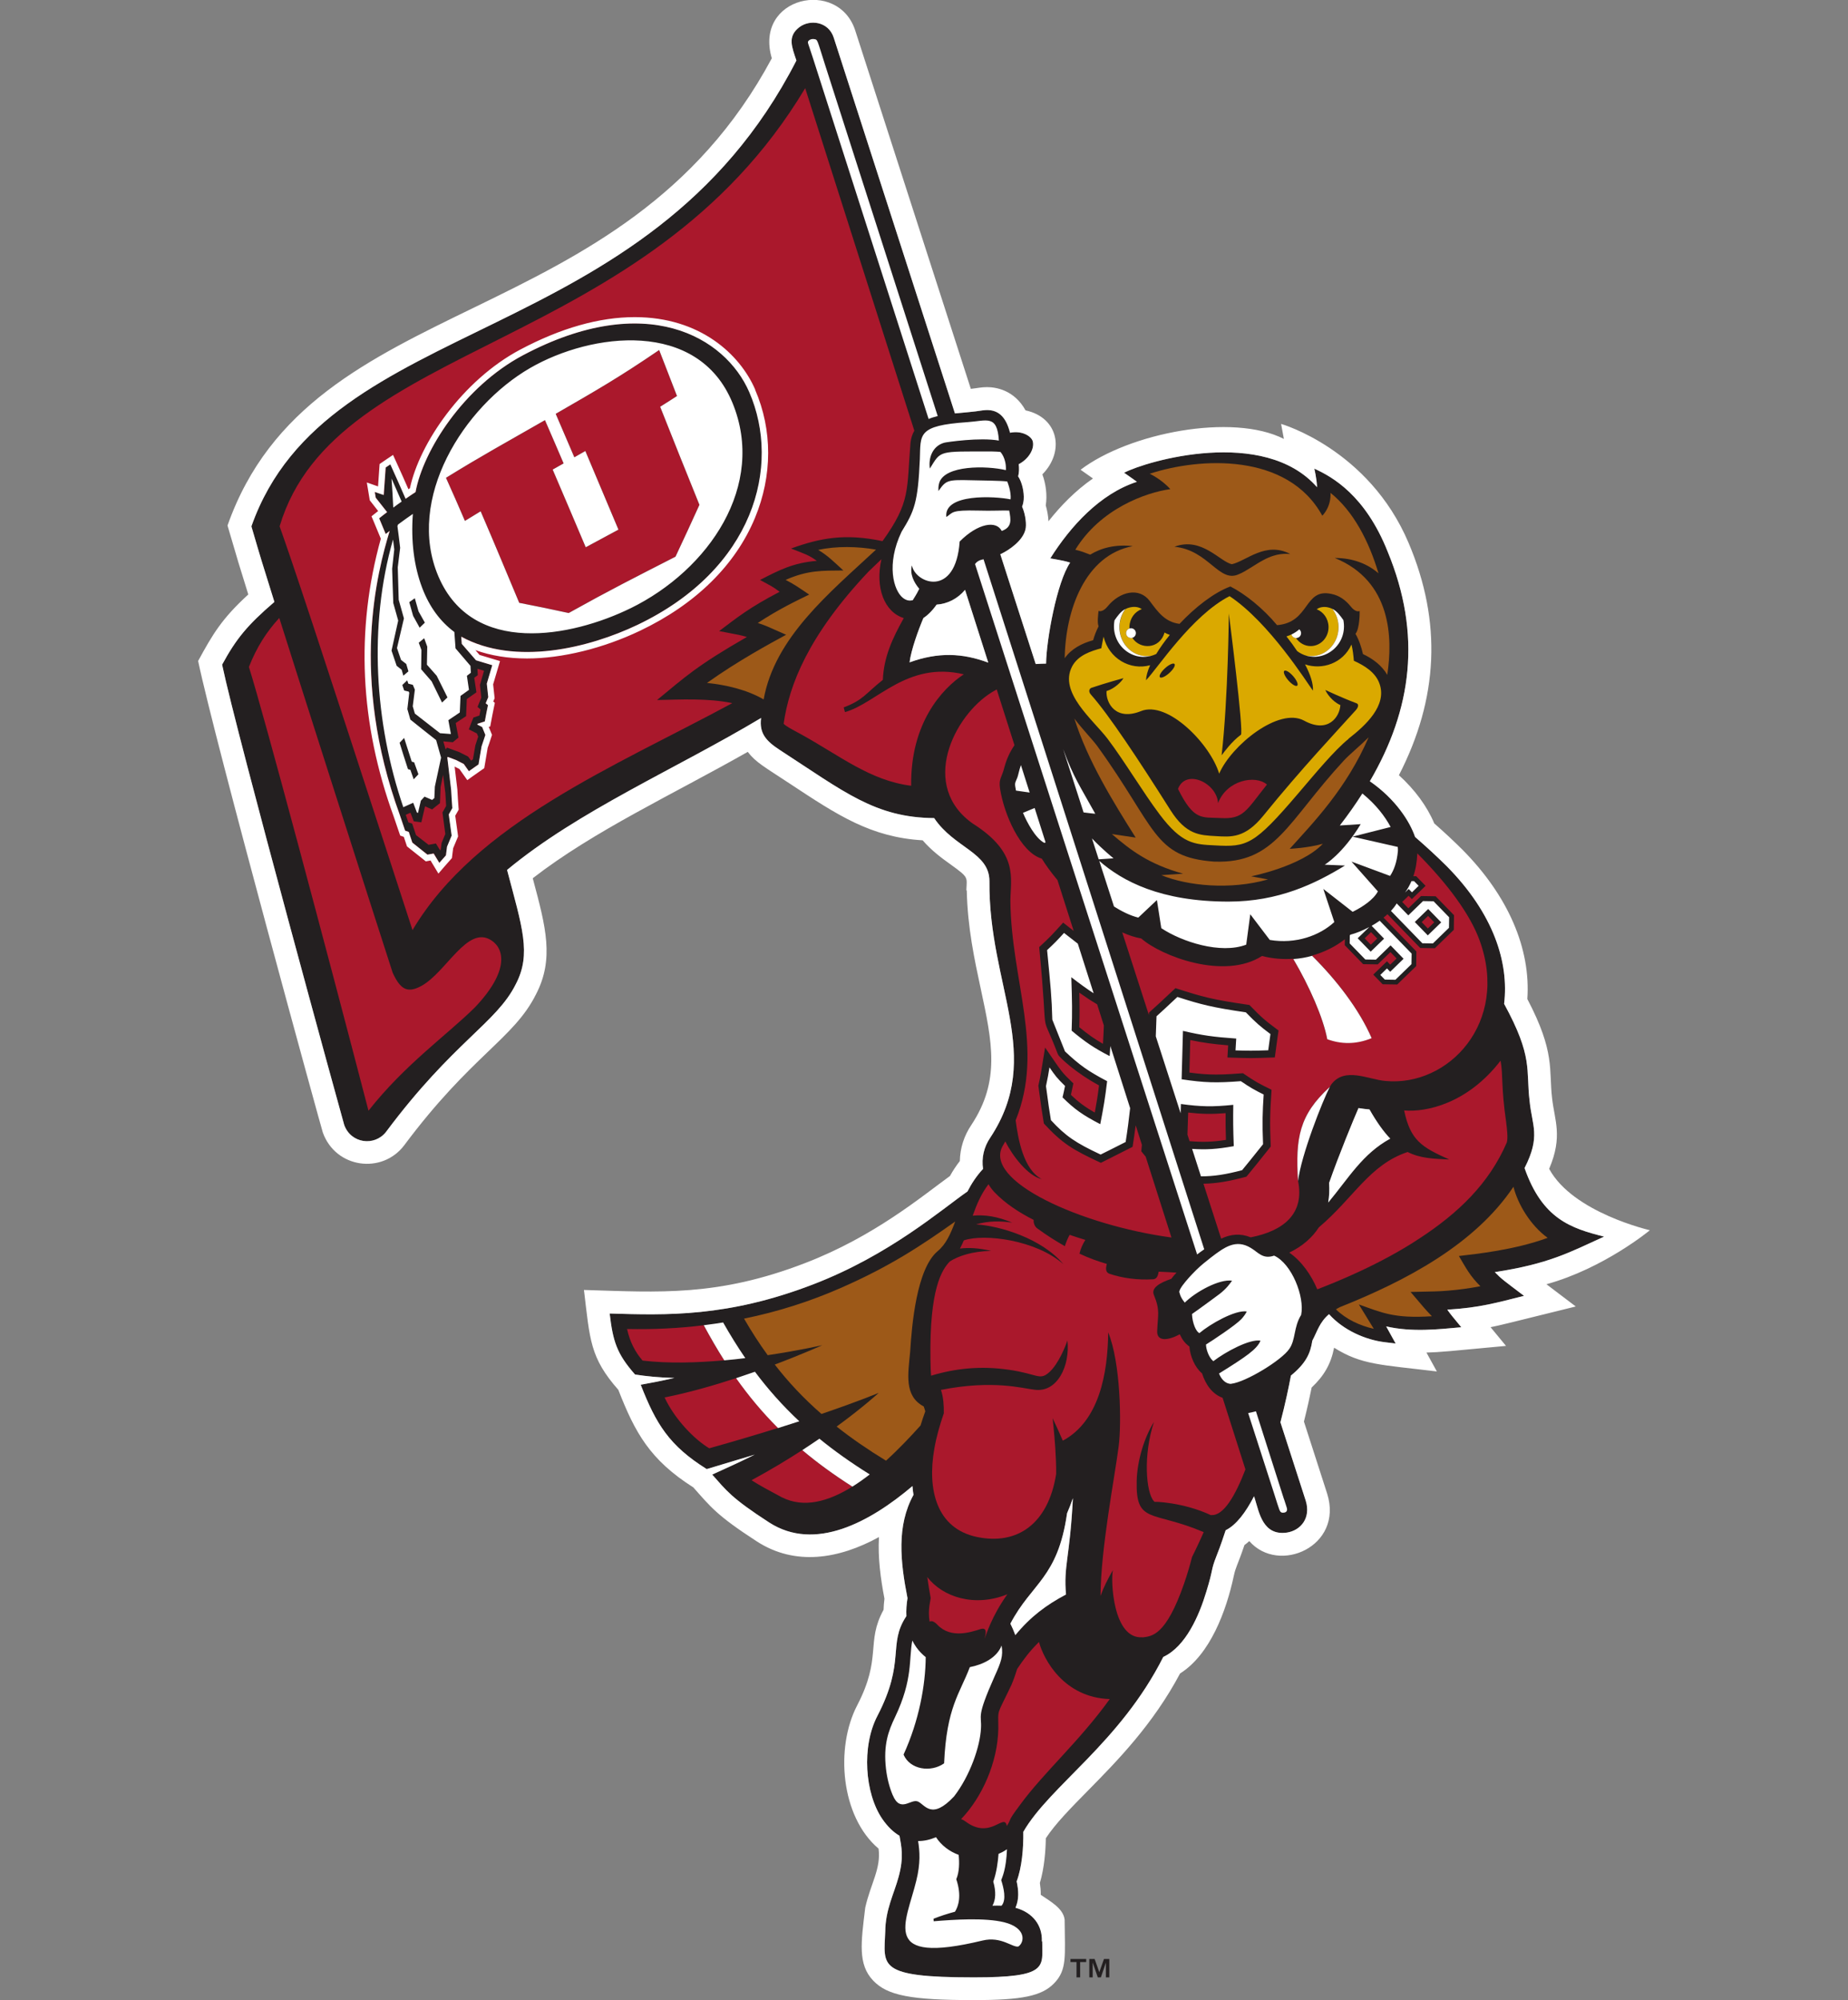 <?xml version="1.0" encoding="UTF-8"?>
<svg id="a" xmlns="http://www.w3.org/2000/svg" viewBox="0 0 332.7 360">
  <rect x="0" y="0" width="332.7" height="360" fill="#808080" stroke="none"/>
  <defs>
    <style>
      .b {
        fill: #231f20;
      }

      .c {
        fill: #fff;
      }

      .d {
        fill: #aa182c;
      }

      .e {
        fill: #daa900;
      }

      .f {
        fill: #9d5918;
      }
    </style>
  </defs>
  <g>
    <g>
      <g>
        <g>
          <path class="b" d="M269.11,228.97c9.77-1.49,13.48-3.57,19.68-6.39-5.97-1.5-11.11-3.17-14.32-12.34,2.95-5.77,1.34-7.62.91-12.05-.69-5.71.68-7.87-4.59-17.51.9-7.47-1.92-16.26-10.33-24.77-1.79-1.78-3.71-3.54-5.7-5.27-.94-2.78-3.52-6.82-8.14-10.02,7.56-12.94,9.39-26.36,3.2-41.34-4.02-10.1-9.9-13.43-13.2-14.93,0,0,.44,1.82.49,3.34-9.58-10.92-30.75-4.7-34.73-2.6,1.78,1.25,1.72,1.2,2.3,1.63-6.67,2.16-12,8.07-15.59,13.78,2.35.41,2.9.55,3.57.77-2.38,3.49-4.28,13.89-4.33,18.17-.62.01-1.24.04-1.87.08-1.96-6.07-3.68-11.42-5.1-15.81-.3-.92-.73-2.26-1.27-3.95l.07-.03h0c1.57-.74,3.98-2.42,4.45-4.41.22-.78.06-2.64-.6-4.14.17-.4.25-.81.29-1.25.1-1.36-.29-3.13-1-4.19.19-.71.19-1.44.11-2.19,1.81-.95,2.87-2.78,2.52-4.12-.23-.87-1.86-1.99-4.09-1.54-.7-2.78-2.11-4.45-4.98-4.02-1.57.26-3.28.37-4.94.54-8.4-26.04-19.46-60.3-21.82-67.63-.95-2.94-4.31-3.35-6.23-1.86-2.11,1.67-1.33,3.47-.49,5.97-26.96,52.61-84.46,45.09-98.12,83.85,1.97,6.72,1.55,5.29,4.14,13.6-4.88,4.19-6.88,6.64-9.41,11.29,2.64,12.66,21.7,81.95,21.98,82.85,1.22,3.37,5.47,3.88,7.52,1.26,12.12-16.24,19.89-19.61,23.36-26.58,2.88-5.49,1.14-10.31-1.56-20.58,12.84-10.66,30.33-18.14,45.73-27.35-.37,2.8.96,4.18,3.37,5.76,11.63,7.54,17.15,12.17,27.79,12.26,3.62,5.41,9.96,6.15,9.95,11.36,0-.02,0,.13,0-.02-.18,18.95,9.91,31.39.16,46.16-1.18,1.72-1.6,3.71-1.31,5.64-1.2,1.29-2.09,2.67-2.8,4.06-4.72,3.28-14.02,11.42-27.72,16.7-15.47,5.97-26.53,5.57-36.7,5.27.59,4.95,1.23,7.19,4.57,10.98,2.09.32,4.2.54,7.08.62-2.72.61-3.98.84-6.06,1.22,2.76,7.07,5.13,10.96,11.88,15.18,1.65-.5,6.98-2.1,8.65-2.6-2.97,1.47-4.48,2.14-7.66,3.59,2.54,2.85,3.39,4.18,10.27,8.63,8.24,5.31,18.14-.08,25.78-6.56.04.55.1,1.07.19,1.58-3.06,5.55-2.38,12-1.08,18.6-.17,1.08-.26,2.14-.2,3.22-3.43,5.16-.07,8.05-5.22,17.97-2.87,5.5-2.27,13.93.88,18.54.96,1.39,2,2.39,3.1,3.03.35,1.96.8,3.87-.15,7.36-.84,3.13-2.38,5.88-2.42,9.92h0c-.23,6.13-1.57,8.21,15.95,8.21,13.47,0,12.34-1.85,12.31-6.49h-.06c.11-2.79-1.55-5.17-4.75-6.04.67-1.53.57-3.11.21-4.75.95-2.51,1.24-5.96,1.2-8.92,4.78-8.29,17.41-16.03,25.2-31.48,4.05-1.87,6.46-7.46,7.75-11.75,1.34-4.34.73-3.62,1.83-6.42.24-.61.67-1.65,1.65-4.63,1.92-.95,3.62-3.23,5.11-6.12.08.25.13.42.16.51.75,2.36,1.41,6.66,5.77,6.03,2.51-.4,4.33-2.66,3.38-5.72-.14-.44-.29-.9-.45-1.4-1.14-3.54-2.53-7.84-4.11-12.73.87-3.31,1.5-6.34,1.89-8.41,2.73-2.24,3.51-4.01,3.85-6.28.9-1.67,1.27-3.29,3.01-4.77,2.56,2.86,6.51,4.61,10.01,5.04l1.98.24c-1.08-1.96-.77-1.39-1.7-3.08,4.64,1.07,9.39.53,13.52.15-1.72-2.09-1.84-2.21-2.52-3.16,5.96-.36,8.98-1.29,13.83-2.49-3.65-2.77-4.02-2.99-5.27-4.28ZM163.75,119.21c.28-2.25,1.59-5.85,2.49-7.97.68-.44,1.57-1.25,2.38-2.42,1.95-.14,3.77-1.05,5.12-2.66,1.38,4.32,2.77,8.69,4.18,13.1-4.64-1.73-8.99-1.92-14.17-.05ZM191.92,287c-3.56,1.88-6.39,3.99-9.12,7.31-.26-.71-.57-1.41-.89-2.06,3.85-7.36,8.52-8.17,10.2-19.83.39-.88.74-1.81,1.06-2.74-.55,10.78-1.71,12.19-1.24,17.33ZM239.13,216.44c.18-1.1.24-2.27.16-3.52,1.72-4.95,4.47-11.6,5.29-13.47.66.11,1.32.19,1.98.25,1.31,2.3,2.54,4,3.73,5.25-4.99,2.73-7.46,7.05-11.16,11.5Z"/>
          <path class="b" d="M181.29,86.96h0s0,0,0,0Z"/>
          <g>
            <path class="b" d="M159.51,262.91c-3.25-1.98-6.21-4.02-8.89-6.14-.95.69-1.99,1.43-3.1,2.19,2.68,2.19,5.67,4.32,9.06,6.43,1-.78,1.98-1.61,2.93-2.48Z"/>
            <path class="b" d="M143.91,255.81c1.44-.47,2.76-.91,3.98-1.32-3.29-2.88-5.97-5.74-8.41-8.89-1.11.42-2.3.85-3.54,1.29,2.32,3.11,4.93,6.06,7.98,8.91Z"/>
            <path class="b" d="M138.2,243.92c-1.53-2.1-2.93-4.29-4.26-6.58-1.24.25-2.5.48-3.76.69,1.26,2.22,2.58,4.36,4,6.43,1.4-.17,2.75-.35,4.02-.54Z"/>
          </g>
        </g>
        <path class="f" d="M151.59,231.72c8.62-3.79,14.24-7.5,20.38-11.86-.82,2.19-1.66,4.12-3.2,5.37-3.75,3.2-4.61,13.2-4.91,18.05-.37,4.03-1.14,7.97,2.44,9.87.1.28.2.57.28.88-.32.87-.6,1.72-.85,2.54-1.85,2.06-3.96,4.29-6.22,6.34-3.25-1.98-6.21-4.02-8.89-6.14,4.88-3.56,7.58-6.07,7.58-6.07,0,0-3.38,1.44-10.31,3.8-3.3-2.88-5.97-5.75-8.41-8.89,5.1-1.92,8.56-3.49,8.56-3.49,0,0-4.09.95-9.83,1.8-1.53-2.1-2.93-4.29-4.26-6.58,6.05-1.23,11.86-3.07,17.65-5.62ZM137.48,125.9c2-11.18,11.88-19.21,20.23-26.97-3.3-.59-7.14-.67-10.4.05,1.74,1.05,2.67,2,4.52,3.7-3.78.04-6.36-.08-10.39,1.69,1.59.82,2.52,1.49,4.24,2.65-2.17,1.06-5.46,2.6-9.25,5.11,1.46.48,1.46.51,5.1,2.12-2.87,1.57-8.63,4.66-14.25,8.67,3.41.35,7.17,1.21,10.2,2.97ZM196.77,115.24c-2.02.56-3.91,1.55-5.09,3.23.13-8.57,3.63-18.55,12.26-20.17-3.14-.36-5.7.33-7.67,1.53-1-.39-1.65-.64-2.68-.88,4.52-7.41,12.75-10.31,17.1-10.91-1.56-1.76-3.7-2.77-3.7-2.77,8.98-2.95,24.83-3.84,31.07,7.56,1.73-1.87,1.47-4.12,1.47-4.12,4.11,3.28,6.93,8.7,8.64,14.48-1.85-1.61-4.45-2.76-7.87-2.76,10.23,4.15,10.46,14.44,9.45,21.04-.95-1.67-2.58-2.9-4.37-3.74-.28-1.22-.71-2.56-1.35-3.65.79-.95.76-3.97.75-4.1-.42.15-.99-.04-1.61-.83-.94-1.15-2.02-1.95-3.47-2.25-5-1.09-3.81,5.14-9.79,5.62-2.54-3.05-5.72-5.59-8.4-6.96-2.99,1.11-6.36,3.75-9.16,6.73-2.62-.34-3.88-2.13-5.34-4.09-1.91-2.58-5.42-1.74-7.61.95-.61.75-1.21.97-1.63.81-.07.78-.26,2.09.01,2.77-.4.79-.74,1.63-.98,2.51ZM211.46,98.41c6.17.62,8.01,6.63,11.59,4.93,1.19-.45,3.09-1.86,4.4-2.53,2.49-1.35,4.08-1.12,4.83-1.1-4.41-2.31-7.89,1.25-10.49,1.84-2.12-.39-5.43-4.99-10.33-3.15ZM232.19,152.78c4.32-4.79,10.22-10.85,14.21-20.07-1.64,1.62-3.38,3.02-4.47,4.19-10.19,11.02-12.27,18.56-23.27,18.18h0c-.06,0-.06,0-.09,0h0c-10.94-.79-10.37-6.06-21-20.76-.88-1.21-2.61-2.95-4.15-4.98,2.4,7.56,6.9,14.86,11.04,21.42l-4.29-.64c3.4,2.92,6.58,5.39,12.83,7.14l-3.92.26c4.67,1.92,12.36,2.71,19.2.77l-3.03-.56s9.04-1.78,12.91-5.86c-2.71.77-5.97.91-5.97.91ZM278.61,222.79c-3.11-2.27-5.34-6.04-6.14-9.18-6.98,10.4-19.37,16.93-31.24,21.66-.26.13-.5.26-.72.4,1.85,1.81,4.3,2.93,6.82,3.51-1.03-1.67-1.67-2.73-2.69-4.39,4.12,1.46,6.34,2.57,13.15,2.12-1.15-1.17-1.4-1.51-3.84-4.37,4.38-.1,4.84-.08,6.7-.23,1.88-.15,3.91-.42,5.87-.8-1.88-1.86-2.57-3.24-3.87-5.44,3.25-.39,9.94-1.07,15.96-3.26Z"/>
      </g>
      <path class="e" d="M242.8,132.98c-2.61,2.11-5.99,6.22-9.13,9.89-7.9,9.25-9.15,9.62-14.95,9.29h0c-3.71-.18-5.93-.25-9.93-5.55-3.03-4.02-6.39-9.68-9.4-13.65-2.62-3.43-8.8-8.3-6.39-12.98,1.09-2.11,3.56-2.83,5.27-3.3.14-.68.24-1.36.41-2.09.94,3.94,4.8,6.14,8.38,5.14-.45,1.01-.71,1.94-.74,2.71,2.08-2.15,8.24-11.65,15.04-15.14,7.15,4.74,13.9,15.51,15.01,17.01.09-1.24-.46-2.9-1.42-4.73,3.08,1.05,6.82-.17,8.36-3.57.25.99.35,2.02.43,2.92,1.91.87,3.92,2.08,4.63,4.17,1.35,3.88-2.45,7.42-5.59,9.86ZM244.16,126.56c-2.61-.98-5.55-2.37-5.55-2.37.22.59,1.23,2.07,2.7,2.72-.12,2.13-2.22,5.16-6.53,2.8-4.54-2.48-13.1,4.46-15.29,9.54-1.58-5.3-9.27-13.2-14.07-11.26-4.55,1.84-6.34-1.47-6.21-3.6,1.53-.47,2.76-1.78,3.05-2.33,0,0-3.13.85-5.77,1.74-.28.09-.66.58-.09,1.22,3.17,3.55,8.51,11.61,14.32,20.8,2.83,4.47,5.32,4.51,8.12,4.67,2.8.17,5.28.42,8.61-3.69,6.85-8.46,13.47-15.45,16.65-18.99.2-.22.76-.99.07-1.25ZM210.52,121.13c.73-.66,1.14-1.38.93-1.62-.21-.24-.98.1-1.7.76-.73.66-1.14,1.38-.93,1.62.21.24.98-.1,1.7-.76ZM233.54,123.41c.24-.21-.09-.98-.73-1.71-.65-.74-1.36-1.16-1.6-.95s.09.98.73,1.71c.65.74,1.36,1.16,1.6.95ZM223.4,132.26c.57-.42-2.17-21.83-2.17-21.83,0,0-.12,15.16-1.3,25.52.44-.59,1.83-2.5,3.47-3.7ZM203.85,114.8s0,0,0,0c-.1.03-.22.04-.33.03-.49-.05-.84-.49-.78-.97.04-.36.29-.64.61-.74,0,0,0,0-.01,0,0-.1,0-.21,0-.32.04-1.48.96-2.72,2.22-3.16-.63-.45-1.42-.48-2.18-.3-.28.06-.52.16-.75.28-.65.86-1.05,1.95-1.08,3.14-.07,2.89,2.08,5.29,4.81,5.35.32,0,.63-.02.93-.07.3-.09.59-.19.87-.33.67-1.11,1.5-2.28,2.44-3.43-.36-.12-.66-.27-.95-.43-.85,3.05-4.44,3.09-5.79.96ZM239.86,109.59c-.31-.15-.65-.26-1.06-.32-.75-.08-1.3.08-1.76.39,1.22.47,2.1,1.68,2.14,3.13.05,1.89-1.36,3.45-3.14,3.5-1.12.03-2.12-.56-2.73-1.46.05,0,.09,0,.14,0-.43.05-.83-.23-.94-.64.04-.02.06-.04.1-.05-.3.15-.62.29-.99.4,0,.02.02.05.03.07.68.86,1.32,1.73,1.88,2.58.5.38,1.06.66,1.67.84.31.06.64.09.97.08,2.73-.07,4.88-2.46,4.81-5.35-.03-1.2-.44-2.3-1.11-3.16Z"/>
    </g>
    <path class="d" d="M115.68,244.89c-1.36-1.58-2.28-3.38-2.79-5.68,4.73.09,9.22-.11,13.8-.68,1.18,2.18,2.39,4.29,3.69,6.32-4.89.43-10.11.59-14.71.04ZM173.52,121.37c-10.25-2.43-15.71,5.23-21.4,6.8l-.23-.84c3.6-1.38,3.83-2.41,7.05-4.96.17-4.12,1.73-7.48,3.77-11.12-3.49-1.08-5.2-5.48-4.02-10.6-.75.72-1.53,1.46-2.33,2.23-10.85,11.5-14.3,20.44-15.28,27.39.44.47,1.48,1,3.07,1.86,7.1,3.91,12.49,8.37,19.89,9.3-.15-11.24,5.53-17.47,9.49-20.07ZM135.3,266.43c1.61,1.02,2.92,1.71,5.51,3.1-.02,0,.06.03-.03-.02,3.96,1.99,8.39.74,12.67-1.93-3.38-2.15-6.36-4.34-9.02-6.57-2.7,1.75-5.76,3.59-9.13,5.42ZM132.53,248.05c-4.06,1.33-8.52,2.61-12.88,3.48,1.81,3.91,5.36,7.55,8.04,9.15,4.68-1.31,8.8-2.54,12.39-3.66-2.88-2.87-5.34-5.84-7.55-8.98ZM175.33,148.36c8.04,5.19,6.62,9.65,6.57,13.76.14,14.44,6.19,26.61.95,39.53.44,3.4,1.42,8.89,4.71,10.58-2.54-.56-5.31-4.26-6.57-6.78-.13.22-.25.45-.39.67-3.93,6.39,14.15,14.44,30.3,16.62-1.47-4.63-3.03-9.49-4.64-14.55-.24-.29-.49-.61-.79-.97.04-.39.07-.78.11-1.16-.37-1.16-.74-2.34-1.12-3.52-.17,1.28-.35,2.56-.56,3.88-3.37,1.72-3.07,1.54-5.71,2.88-5.11-2.38-6.94-3.48-10.26-7.08-.44-2.76-.45-2.72-.99-6.8.44-2.01.41-1.92,1.21-6.87,3.27,4.74,2.82,4.24,5.09,6.45-.24,1.17-.31,1.5-.44,2.07,1.4,1.33,2.53,2.18,4.3,3.18.32-1.73.53-3.02.76-4.89-4.32-2.33-6.99-4.97-7.3-5.42-.13-.19-.29-.66-.38-.89-3.11-7.96-1.34-.41-3.09-18.58,2.04-1.89,2.18-2.06,4.31-4.41.7.55,1.32,1.05,1.9,1.5-.97-3.03-1.94-6.09-2.92-9.15-1.15-1.38-2.12-2.71-2.82-3.86-3.88-1.15-6.84-8.11-7.52-12.62-.27-1.84.31-1.86.82-3.96.4-1.45,1.01-2.72,1.78-3.84-1.07-3.36-2.14-6.71-3.2-10.04-.29.16-.58.33-.86.5-6.82,4.18-13.24,16.94-3.26,23.78ZM247.94,168.93l-1.11-1.15-1.15,1.11,1.11,1.15,1.15-1.11ZM219.71,147.24c4.15.24,4.58-1.24,8.38-6.03-2.08-1.8-7.23-.8-8.8,3.34-.22-3.66-5.82-6.25-7.21-2.55,2.89,5.83,4.33,5.05,7.63,5.24ZM198.57,187.89c.07-1.11.12-2.14.16-3.32-.4-1.26-.8-2.53-1.21-3.8-1.13-.67-2.1-1.31-3.21-2.1.06,2.33.07,3.99,0,6.22,1.58,1.3,2.74,2.12,4.26,2.99ZM257.1,164.86l-1.15,1.11,1.11,1.15,1.15-1.11-1.11-1.15ZM233.69,212.58c-.48-7.74.19-11.89,5.72-16.94h0c.12-.22.21-.38.28-.47,2.4-3.21,6.72-.85,9.72-.61,11.38,1.1,22.33-10.52,16.98-25.26-1.68-4.67-5.71-10.15-11.23-15.7-.06,1.45-.27,2.83-.71,4.11.17,0,.35,0,.51,0,.39.41.29.3,1.69,1.73-1.49,1.45-1.2,1.16-2.47,2.39l-.59-.6-1.15,1.11,1.11,1.15c2.02-1.96,1.92-1.87,2.28-2.21.54,0,2.1.03,2.63.04,1.22,1.26,2.1,2.16,3.31,3.41,0,.53-.03,2.1-.04,2.63-.37.35-3.05,2.96-3.41,3.31-1.02-.01-1.7-.02-2.63-.04-.47-.49-4.01-4.13-5.9-6.08-.23.21-.46.42-.71.61,2.31,2.38,4.98,5.13,5.92,6.1,0,.52-.03,2.09-.04,2.63-.67.65-2.68,2.6-3.41,3.31-1.04-.02-1.72-.03-2.63-.04-.74-.76-.94-.97-1.69-1.74.78-.76.26-.25,2.47-2.39l.58.6,1.15-1.11-1.11-1.15c-2.02,1.96-1.92,1.87-2.28,2.21-.53,0-2.1-.03-2.63-.04-.38-.39-2.93-3.02-3.31-3.41,0-.37.01-.72.02-1.07-1.68,1.31-3.71,2.33-5.92,2.94h0c4.39,4.36,8.47,9.64,10.72,14.82-2.85,1.17-5.51,1.1-7.99.19-.73-3.88-3.26-9.57-6.12-14.44-1.82.13-3.72-.01-5.61-.5-6.82,4.38-18.16,0-21.73-3.15-1.13-.2-2.28-.58-3.43-1.1,1.59,4.91,3.19,9.89,4.8,14.88,0-.15.01-.29.02-.44,1.99-1.8,1.63-1.46,4.76-4.4,4.97,1.6,6.56,2.05,13.32,3.03,2.29,2.36,2.75,2.73,5.24,4.59-.3,2.07-.25,1.72-.67,4.85-4.26.16-4.45.15-8.53.01.1-1.7.09-1.54.13-2.19-2.73-.22-4.53-.47-6.82-.95-.06,2.3-.1,3.83-.16,5.85,1.91.26,3.3.36,4.83.36,1.71,0,3.47-.14,4.81-.24,2.35,1.6,2.72,1.78,5.15,2.98-.27,4.24-.34,5.62-.15,10.22-3.05,3.83-2.51,3.15-4.37,5.42-3.22.86-5.4,1.23-7.74,1.27,1.08,3.35,2.15,6.66,3.19,9.89,1.74-.83,3.49-.99,5.32-.24,5.98-1.17,9.72-4.28,8.52-10.17ZM271.18,202.13c-.97-6.6-.54-8.57-1.03-11.22-5.96,7.76-13.45,9.31-17.36,8.96,1.13,5.37,3.11,6.59,8.12,8.83-2.87-.13-5.23-.21-7.49-1.35-6.87,2.29-9.66,8.21-15.99,13.57-1.23,1.92-3.04,3.44-5.32,4.54,2.22,1.51,4.02,4.13,5.04,6.61,3.22-1.23,11.38-4.5,18.42-9.17,6.84-4.48,12.48-9.77,15.72-17.3,0,0,0-.01,0-.03.21-.78,0-2.6-.12-3.43ZM213.91,200.25c-.04,1.42-.08,2.57-.13,3.97.13.39.25.79.38,1.18,2.33.19,4.06.16,6.55-.23-.06-1.91-.08-3.2-.06-4.81-2.52.2-4.35.16-6.74-.11ZM177.23,294.97c.4-.81,1.15-3.8,4.12-8.01-5.89,2.38-11.65.5-14.41-3.11.17,1.26.38,2.51.61,3.76,0,.45-.56,2.05-.19,4.27.33-.19.79-.08,1.42.58,2.4,2.53,6.01,1.31,7.72.77,1.16-.37,1.09.61.73,1.74ZM187.05,295.54c-1.7,1.68-2.78,3.14-3.93,4.86-.21.7-.57,1.79-1.04,2.89-2.72,5.75-2.36,4.06-2.35,7.86-.12,6.11-2.94,12.36-6.7,16.27.26.09.53.23.81.44,4.51,3.39,6.96-1.69,7.42.8.98-1.52-.08-.52,2.39-3.81,4.23-5.79,10.72-11.48,16.14-19.03-8.3-.28-11.9-7.17-12.74-10.27ZM216.38,247.17c-1.3-1.09-2.12-3.1-2.25-4.81-.8-.56-1.33-1.31-1.73-2.2-2.06,1.12-4.13,1.37-4.07-.55.1-2.91.58-3.7-.6-6.55-.51-1.24,1.04-2.17,3.14-2.88.41-.56.61-.76.95-1.12-1.04-.07-2.11-.12-3.22-.17-.11.45-.17,1.32-1.03,1.37-2.75.17-5.5-.21-7.77-.97-.96-.32-.64-1.3-.54-1.8-1.55-.44-3.19-1.04-4.92-1.84.18-.84.61-1.78,1.06-2.48-.93-.28-1.88-.58-2.83-.91-.36.66-.65,1.36-.86,2.04-1.57-.88-3.23-1.93-4.97-3.2-.45-.32-.7-.96-.65-1.53-2.69-1.36-5.16-3-7.04-4.97-.43-.45-.79-.94-1.09-1.45-1.33,1.76-2.11,3.6-2.84,5.66,2.21-.2,4.39.13,7.11,1.25-2.18-.31-4.24-.33-6.51.32,4.32.26,11.85,2.54,15.72,7.16-4.89-4.35-14.24-5.55-17.92-4.28-.21.51-.45,1-.7,1.47,1.6-.2,3.39-.1,5.61.42-3.39.06-5.9.92-7.43,1.9-1.44,1.49-3.68,4.93-3.49,17.62.02,1.32.05,2.26.12,2.94,4.4-1.32,8.93-1.8,13.96-1.07,5.29.75,5.55,2.02,7.32.44,1.64-1.47,2.91-4.64,3.26-5.71.51,4.56-1.84,9.52-6.02,8.85-2.04-.21-7.33-1.81-16.75.05.45,1.32.54,2.85.52,4.21-.7,2.04-1.33,4.16-1.71,6.38-1.3,7.37.38,14.37,7.71,15.89,7.17,1.48,12.78-2.29,14.22-11.33.03-1.5-.07-3.4-.16-4.81-.18-2.62-.47-5.24-.47-5.24,0,0,.89,1.86,1.83,4.04,6.57-3.52,8.1-12.16,8.17-19.49,2.23,5.36,2.43,16.39,1.88,20.57-.73,5.63-3.21,18.31-3.26,26.86.54-1.52,1.32-3.06,2.23-4.64-.42,1.86.01,12.46,5.3,12.08v.03c1.72-.22,4.22-.25,7.5-9.64.55-1.59,1.03-3.21,1.45-4.84,0,0,.88-1.72,2.1-4.47-9.27-3.95-12.24-1.38-12.07-9.19.1-3.77,1.38-7.85,3.11-10.64-1.97,6-1.43,12.69-.02,14.25.09.1.19.16.19.15-.45-.1,5.03-.01,10.12,2.39l.02-.04c2.23.21,4.39-3.6,6.16-8.21-.99-3.12-2.39-7.49-4.11-12.89-1.8-.65-3.03-2.29-3.71-4.42ZM80.17,142.59s.1,1.74.15,2.47c-.19.32-.66,1.18-.66,1.18,0,0,.43,3.28.51,3.87-.18.43-.67,1.62-.67,1.62,0,0-.1.79-.15,1.18-.05.06-.06.07-.12.14-.26-.43-.75-1.23-.75-1.23,0,0-1.11.2-1.32.24-.21-.16-2.05-1.59-2.26-1.75-.11-.33-.69-2.06-.69-2.06,0,0-.5-.17-.69-.23-.08-.22-.29-.83-.47-1.36.34-.15.68-.31.85-.38.17.46.59,1.56.59,1.56.53.07.81.1,1.37.17,0,0,.54-2.39.66-2.88.32.14,1.28.56,1.28.56.55-.46.83-.68,1.41-1.13,0,0,.11-2.75.11-2.9.01-.07.21-1.08.45-2.2.19,1.57.39,3.15.39,3.15ZM85.95,120.37c.44.13.92.28,1.19.36-.21.71-.73,2.54-.73,2.54,0,0,.21,1.99.24,2.31-.12.3-.68,1.66-.68,1.66,0,0,.43.36.55.46-.07.34-.13.67-.21,1.09-.35.12-1.08.36-1.08.36-.34.84-.5,1.27-.82,2.13,0,0,1.22.63,1.45.74.07.17.14.35.23.57-.14.42-.51,1.57-.51,1.57-.02.09-.31,1.75-.44,2.52-.14.09-.18.12-.33.23-.21-.3-.53-.73-.53-.73-.65-.33-.97-.49-1.6-.81-.9-.33-1.34-.5-2.21-.81-.1.13-.15.2-.24.34-.17-.59-.25-.88-.42-1.46.6.05.9.08,1.51.14.08,0,.12.01.2.02.4-.34.61-.51,1.02-.84,0,0-.37-1.92-.5-2.62.55-.37,1.87-1.24,1.87-1.24,0,0,.1-2.44.13-3.07.43-.31,1.73-1.22,1.73-1.22,0,0-.3-1.99-.39-2.61.12-.09.64-.48.64-.48-.03-.47-.04-.71-.07-1.17ZM100.05,74.5c1.39,3.22,2.06,4.77,3.35,7.81.79-.45,1.19-.67,1.98-1.13,2.44,5.78,3.58,8.51,5.96,14.15-2.36,1.27-3.55,1.9-5.89,3.17-2.37-5.57-3.49-8.26-5.95-13.98.78-.44,1.18-.67,1.97-1.11-1.3-3.04-1.96-4.58-3.36-7.79-7.46,4.28-11.19,6.29-17.82,10.38,1.45,3.22,2.12,4.76,3.41,7.76,1.11-.69,1.68-1.04,2.83-1.73,2.91,6.76,4.16,9.84,6.95,16.48.01,0,.02,0,.03,0,3.46.68,5.24,1.04,8.87,1.83,7.54-4.2,11.53-6.2,19.23-10.14,1.73-3.71,2.6-5.55,4.3-9.31,0-.01,0-.02.01-.03-2.86-7.06-4.21-10.45-7.07-17.65,1.22-.76,1.83-1.15,3.03-1.93-1.27-3.25-1.9-4.89-3.21-8.28-7.22,4.92-11.11,7.15-18.6,11.47ZM74.27,167.43c-18.32-56.44-21.35-65.37-23.93-72.7,10.09-33.78,65.9-30.86,94.62-78.86,3.06,9.59,10.48,32.87,19.65,61.65-.35.59-.59,1.3-.69,2.16-.7,8.49.07,10.61-5.04,17.72-6.79-1.43-11.24-.56-16.47,1.33,2.73,1.07,3.18,1.17,4.65,2.22-4.3.35-6.83,1.69-10.23,3.44,1.95,1.06,2.33,1.21,3.53,2.13-5.47,2.84-7.67,4.65-10.89,7.07,3.64.7,3.78.7,5,1.06-8.95,5.12-11.18,7.23-16.18,11.35,4.02-.07,9.11-.38,13.55.56-21.34,11.51-46.11,21.56-57.58,40.86ZM88.44,169.24c-4.32-2.77-8.08,5.77-12.6,8.23-2.55,1.39-3.81.54-5.15-2.4-2.86-8.78-18.4-57.42-20.41-63.84-2.27,2.45-4.06,5.24-5.47,8.82,2.58,8.09,13.83,50.29,21.53,79.87,6.54-8.31,14.13-13.63,19.13-18.57,6.25-6.55,5.35-10.58,2.97-12.11ZM94.18,63.93c-10.68,5.67-17.99,17.16-19.35,24.63-.73.48-1.09.73-1.79,1.21-1.03-2.39-1.58-3.62-2.75-6.2-.34.23-.51.34-.84.57-.14,2-.21,2.99-.35,4.95-.65-.21-.97-.32-1.61-.55.07.41.1.62.17,1.03.83,1.06,1.24,1.58,2.05,2.6-.58.44-.87.66-1.43,1.11.49,1.15.72,1.71,1.18,2.83.28-.22.42-.34.71-.56-2.19,7.26-7.27,26.16,1.82,51.11.37,1.11.56,1.68.96,2.84,0,0,.47.16.66.23.14.41.64,1.92.64,1.92,1.04.83,1.59,1.27,2.72,2.17,0,0,.81-.15,1.12-.2.22.36,1.02,1.68,1.02,1.68.47-.54.7-.81,1.19-1.35,0,0,.17-1.32.2-1.57.1-.24.83-1.99.83-1.99,0,0-.44-3.18-.52-3.81.19-.34.64-1.13.64-1.13-.1-1.33-.14-1.98-.21-3.26,0-.07-.55-4.56-.69-5.84.04-.06.04-.06.08-.12.44.16,1.51.57,1.51.57,0,0,1.12.58,1.37.7.11.16.92,1.3.92,1.3.68-.49,1.03-.74,1.74-1.22,0,0,.54-3.21.54-3.23,0,0,.59-1.77.59-1.77.04-.12.06-.18.1-.31-.24-.57-.35-.86-.58-1.42,0,0-.54-.28-.88-.45.02-.06.03-.07.05-.13.35-.12,1.31-.43,1.31-.43.22-1.19.33-1.77.57-2.93,0,0-.34-.28-.41-.34.17-.41.46-1.1.46-1.1,0,0-.24-2.2-.26-2.43.07-.25.98-3.32.98-3.32-1.19-.36-1.77-.54-2.92-.88-.58-.66-2.42-2.79-2.57-2.96,0-.11-.05-.64-.09-1.29,9.7,5.31,23.01,2.03,31.73-2.13,20.96-10.01,25.94-28.52,20.14-41.9-4.32-9.96-18.63-18.37-40.73-6.64Z"/>
  </g>
  <path class="c" d="M203.52,114.83c.49.05.92-.3.97-.78.05-.49-.3-.92-.78-.97s-.92.3-.97.78c-.05.49.3.92.78.97ZM179.77,333.68c-.1,1.36-.35,3.35-.95,5,.52,1.76.45,3.3-.15,4.33.56-.02,1.11-.02,1.64,0,.93-1.05.37-3.26-.06-4.6.18-.54.89-1.9,1.04-5.56-.73.49-1.06.63-1.52.83ZM207.27,118.03c-.3.05-.62.08-.93.07-2.73-.07-4.88-2.46-4.81-5.35.03-1.19.43-2.28,1.08-3.14-.87.46-1.43,1.28-1.96,2.04-.77,4.18,2.98,7.44,6.62,6.38ZM197.18,146.46c-2.77-5.01-3.88-6.48-5.78-11.63,1.18,3.67,2.41,7.48,3.68,11.4.99.12,1.98.24,2.11.24ZM197.8,154.67l2.67-.18s-1.92-1.53-3.88-3.58c.4,1.24.81,2.5,1.21,3.76ZM182.91,142.3l2.46.35c-.52-1.65-1.05-3.29-1.57-4.94-.35.98-.47,1.78-.64,2.23-.42,1.08-.55.88-.25,2.36ZM241.85,111.61c-.63-.89-1.16-1.61-1.98-2.02.66.87,1.08,1.96,1.11,3.16.07,2.89-2.08,5.29-4.81,5.35-.33,0-.65-.02-.97-.08,3.56,1.04,7.47-2.13,6.65-6.42ZM233.45,114.83c.49-.05.84-.49.78-.97-.03-.24-.14-.44-.32-.58-.4.35-.86.66-1.41.92.12.41.51.68.94.64ZM181.93,89.9c.18-1.43-.6-3.24-.6-3.24-1.15-.15-4.59-.17-6.47-.22-4.3-.11-4.55,0-5.9,1.94-.03-.45-.04-.86.13-1.46.98-3.22,8.52-3.13,12-2.3.11-2.18-.99-3.28-.99-3.28-.32-.03-.82-.07-1.52-.08-9.76,0-9.12-.22-11.18,3.08-.3-2.11.62-4.15,2.66-4.67.38-.09,6.35-.99,9.77-.37-.3-4.75-2.19-3.55-5.64-3.32-9.12.62-8.42,2.21-8.59,6.69-.34,7.82-1.01,9.35-3.29,13.04-2.79,5.84-1.46,10.56.25,11.91.66.51,1.21.54,1.76.42.74-1.16.92-1.55,1.18-2.06-1.01-1.2-1.73-2.7-1.33-4.21.65,3.3,7.88,5.89,8.6-4.3,3.31-3.33,6.62-3.82,7.57-1.9,1.91-.68,1.65-2.04,1.35-3.67-1.01-.06-3.15.08-5.56,0-5-.12-4.51.34-5.76,1.16-.5-4.26,8.72-3.76,11.55-3.18ZM216.8,224.86c-19.51-61.08-39.73-124.2-39.73-124.2-.65.13-1.16.34-1.53.87,10.15,31.64,20.42,63.52,39.98,124.26.41-.31.84-.63,1.28-.93ZM254.2,160.61l1.2-1.17-.82-.84h-.47c-.31.71-.68,1.39-1.15,2.04l.65-.63.59.6ZM200.53,163.15c1.34.84,2.88,1.64,4.4,2.01l3.35-3.16.79,5.06c3.67,2.45,10.68,4.73,15.29,2.97l.73-5.47,3.51,4.62c4.69.79,8.99-.79,11.62-3.22l-1.98-5.96,5.28,4.12c.09-.04.17-.08.26-.13,1.47-.74,3.49-2.05,4.26-3.51,0-.01.01-.02.02-.04l-4.75-5.36,6.95,2.58c.64-.97,1.23-2.37,1.41-4.52.01-.2,0-.43-.03-.7l-8.14-1.85,6.86-1.74c-1.01-1.89-2.65-4.06-5.09-6.03-1.23,1.93-2.58,3.85-4.06,5.76l3.76-.24c-3.26,5.39-6.48,7.3-6.48,7.3l3.65.15c-5.33,3.26-11.92,6.49-20.97,6.49-12.22,0-19.11-3.68-23.27-7.33.87,2.7,1.75,5.44,2.65,8.2ZM228.32,189.05c.06-.45.23-1.73.4-2.93-1.8-1.34-2.65-2.07-4.43-3.91-5.96-.87-8.04-1.39-12.32-2.77-2.4,2.25-2.35,2.2-3.76,3.48-.04,1.2-.09,2.4-.13,3.61,1.49,4.63,2.99,9.26,4.47,13.84.02-.51.03-1.06.05-1.66,3.7.5,5.71.53,9.43.15-.04,2.78-.03,4.25.09,7.44-3.06.55-5.01.66-7.5.49.53,1.66,1.07,3.3,1.59,4.94,2.3,0,4.43-.32,7.41-1.11,1.39-1.7,1.09-1.32,3.77-4.67-.16-3.9-.09-5.79.11-8.95-1.59-.78-2.42-1.25-4.11-2.4-4.44.34-6.55.28-10.66-.34.09-3.18.14-4.9.24-8.71,3.49.81,5.45,1.09,9.59,1.38-.04.63-.1,1.48-.13,2.13,2.19.07,3.25.08,5.89-.02ZM144.44,261.01c2.66,2.24,5.64,4.42,9.02,6.57,1.05-.66,2.1-1.4,3.12-2.2-3.38-2.11-6.38-4.24-9.06-6.43-.97.67-2,1.35-3.08,2.06ZM233.69,212.58c.55-4.67,4.45-14.52,5.72-16.94h0c-5.53,5.05-6.2,9.2-5.72,16.94ZM231.16,269.85c-1.74-5.46-3.43-10.73-5.05-15.83-.52.14-1.01.25-1.4.32,1.5,4.66,3.04,9.45,4.64,14.39,1.05,3.27,1.01,3.45,1.51,3.54,0,0,0,0,0,0,0,0,.08,0,.11,0,.52.02.84-.26.72-.79.02.02-.51-1.61-.52-1.63ZM232.84,172.61c2.89,4.91,5.37,10.52,6.11,14.44,2.48.91,5.14.98,7.99-.19-2.25-5.19-6.33-10.47-10.72-14.82-1.09.3-2.22.5-3.38.58ZM167.17,75.42c.51-.22,1.06-.39,1.65-.53-5.7-17.77-12.05-37.57-20.29-63.25-1.52-4.74-1.28-4.5-2.04-4.61-.63-.05-.92.31-.92.31-.26.33-.15.17.84,3.28,8.43,26.3,14.85,46.32,20.77,64.79ZM260.89,165.1l-.03,1.9-2.89,2.81-1.9-.03-5.65-5.82c.39-.43.75-.88,1.03-1.35l2.09,2.15,2.65-2.57,1.9.03,2.81,2.89ZM259.46,166.02l-2.34-2.41-2.41,2.34,2.34,2.41,2.41-2.34ZM246.93,166.63l2.25,2.32-2.41,2.34-2.34-2.41,2.08-2.02c-1.21.65-2.41,1.12-3.37,1.37-.04.04-.09.08-.13.11l-.02,1.47,2.81,2.89,1.9.03,2.65-2.57,2.34,2.41-2.41,2.34-.58-.6-1.2,1.17.82.84,1.9.03,2.89-2.81.03-1.9-5.75-5.92c-.47.33-.96.64-1.45.92ZM229.39,226c-2.08.72-2.89-.63-4.23-1.4-2.66-1.6-4.69-.15-7.14,1.73-.9.7-1.8,1.42-2.61,2.21-.72.69-3.55,3.63-3.04,4.18h0s.08.72.93,1.74c1.96-1.95,6.21-4.28,8.51-3.95-.38.53-.96,1.4-2.27,2.41-.23.18-4.09,3.02-4.94,3.59.05,1.64.77,3.26,1.34,3.43,1.93-1.63,6.42-4.2,8.52-3.89-.2.44-.63,1.01-.98,1.38-1.04,1.11-5.26,3.89-6.36,4.57,0,.85.5,2.27,1.21,2.9.11.12-.01-.05.11.1,2.22-1.7,6.56-4.04,8.49-3.69-.64,1.55-2.6,2.88-7.47,5.91.93,2.3,2.62,1.8,2.17,1.85,2.63-.28,9.13-4.25,10.49-6.29,1.17-1.67.75-3.89,2.13-6.11.66-3.28-1.7-9.23-4.87-10.67ZM165.26,324.26c1.27.56,2.44,3.42,6.51-.93,2.86-3.71,4.69-8.98,4.84-12.3.15-2.42-.9-1.76,2.44-9.28,1.18-2.6,1.58-3.69,1.27-5.57-.87,2.23-3.35,3.43-5.72,3.89-1.79,4.75-4.19,7.19-4.63,17.32-2.41,1.69-6.15,1.13-7.3-1.58,2.79-6.1,3.95-12.51,3.99-17.54-.63-.5-1.2-1.1-1.67-1.75-.29-.4-.53-.82-.74-1.24-.66,3.33.16,6.92-3.11,13.78-1.2,2.5-2.13,4.99-1.63,9.32.19,1.63.59,3.27,1.22,4.76v-.02c1.37,3.27,3.24.58,4.53,1.14ZM199.78,190.09c-2.86-1.49-4.32-2.47-6.85-4.58.12-3.34.09-5.17-.06-9.62,1.61,1.24,2.8,2.1,4.02,2.89-.94-2.95-1.89-5.93-2.85-8.93-.74-.57-1.55-1.2-2.48-1.93-1.24,1.37-1.84,1.97-3.05,3.09.62,6.38.84,8.53.94,12.52,0,0,2.25,5.66,2.28,5.71,2.63,2.48,4.2,3.59,7.59,5.36-.37,3.08-.62,4.57-1.24,7.74-3.18-1.65-4.62-2.68-6.79-4.82.21-.9.29-1.26.45-2.06-1.44-1.4-1.77-1.84-2.8-3.34-.2,1.21-.3,1.86-.63,3.37.5,3.78.53,3.88.89,6.13,2.64,2.86,4.46,4.09,8.95,6.19,1.33-.67,2.33-1.15,4.5-2.26.33-2.05.59-4.08.81-6.09-1.16-3.65-2.35-7.39-3.56-11.18-.04.57-.08,1.17-.13,1.84ZM130.17,238.03c-.45.07-1.23.22-3.47.5,1.18,2.18,2.39,4.29,3.69,6.32,1.29-.11,2.56-.25,3.79-.4-1.42-2.07-2.74-4.21-4-6.43ZM135.92,246.9c-1.09.38-2.23.77-3.4,1.16,2.21,3.13,4.68,6.11,7.55,8.98,1.35-.42,2.63-.83,3.83-1.22-3.05-2.85-5.66-5.81-7.98-8.91ZM180.78,345.99c-3.53-.86-9.03-.48-12.68-.18l-.04-.45c1.15-.46,2.48-.9,3.87-1.27.61-.98,1.24-2.85.23-5.85.57-1.32.57-3.01.43-4.38-1.67-.62-3.09-1.68-4.08-3.18-1.07.45-2.15.7-3.22.69.29,1.8.46,3.96-.33,7.15-1.84,7.59-6.72,15.25,11.92,10.76,3.4-.82,5.42,1.32,6.47,1.07,1.12-.78,1.46-3.35-2.57-4.36ZM184.17,146.3c.71,1.69,2.22,4.57,3.84,5.41l.23-.08c-.66-2.06-1.32-4.13-1.97-6.2l-2.09.87ZM168.62,108.83c-.81,1.16-1.7,1.98-2.38,2.42-.9,2.12-2.21,5.72-2.49,7.97,5.18-1.87,9.53-1.68,14.17.05-1.4-4.41-2.8-8.78-4.18-13.1-1.35,1.62-3.17,2.52-5.12,2.66ZM192.1,272.41c-1.68,11.66-6.34,12.48-10.2,19.83.33.65.63,1.35.89,2.06,2.73-3.31,5.57-5.43,9.12-7.31-.46-5.14.69-6.55,1.24-17.33-.32.93-.67,1.86-1.06,2.74ZM283.67,235.16c-13.11,3.23-13.18,3.29-15.32,3.72l2.78,3.37c-10.24.96-11.77,1.13-14.32,1.2l1.87,3.4c-10.1-1.23-13.54-1.16-18.49-4.27,0,.01-.01.03-.02.04-.55,2.83-1.77,5-4.03,7.12-.31,1.55-.78,3.7-1.39,6.13l4.19,13c2.96,9.47-8.74,14.6-14.03,8.51-.28.26-.57.5-.87.72-1.33,3.9-1.56,3.87-1.92,5.56-1.34,6.26-4.24,14.14-9.67,17.55-4.88,9.19-11.34,15.76-16.57,21.07-3.12,3.17-5.87,5.96-7.6,8.59-.03,2.18-.25,5.28-1.07,8.05.1.65.17,1.36.16,2.13,1.66,1.14,4.08,2.44,4.3,4.49v.04c.04,6.49.48,8.96-1.9,11.4-2.23,2.29-5.75,3.02-14.47,3.02-11.32,0-15.55-.82-18.11-3.52-2.78-2.93-2.18-6.83-1.42-13.12.97-4.33,2.87-7.02,2.4-10.62-6.83-5.78-7.82-18.18-3.85-25.79,4.51-8.69,1.52-11.31,4.75-17.2.02-.65.07-1.31.16-2-.7-3.66-1.2-7.41-.99-11.09-7.26,3.98-15.09,5.23-21.97.79-7.32-4.74-8.38-6.29-11.46-9.74-7.82-4.96-10.49-9.86-13.49-17.55-5.13-5.83-5.11-9-6.19-17.98,13.6.41,24.09,1.23,39.84-4.85,12.44-4.79,21.05-12.04,26.05-15.66.54-.97,1.13-1.86,1.78-2.69.04-2.31.76-4.57,2.09-6.52,5.23-7.94,3.74-14.87,1.68-24.47-1.12-5.21-2.38-11.05-2.52-17.68l-.07-.07c.07-2.39.53-2.22-2.83-4.64-1.55-1.11-3.39-2.44-5.04-4.35-9.32-.56-15.24-4.47-23.9-10.19-4.59-3.03-6.14-3.83-7.59-5.73-13.54,7.69-27.71,14.22-38.71,22.75.01.05.03.1.04.14,2.32,8.66,3.86,14.39.53,20.78-3.99,7.97-11.64,10.96-23.73,27.17-3.98,5.22-12.31,4.12-14.63-2.32-.24-.66-19.44-70.45-22.45-84.88,2.6-4.78,4.24-7.59,9.03-11.97l-.16-.52c-1.64-5.25-1.49-4.78-3.58-11.89,15.16-43.03,71.05-33.81,97.99-84.1-3.26-11.08,11.97-14.45,15.02-5l20.81,64.5c1.36-.15,1.85-.31,2.92-.31,1.54,0,4.88.47,6.93,4.18,5.99,1.3,7.07,7.44,3.03,11.52.63,1.71.9,3.77.61,5.58.27.94.44,1.93.49,2.86,2.17-2.75,4.84-5.51,8.01-7.7l-2.23-1.57c8.71-6.62,27.33-10.26,36.6-5.55l-.5-2.7s15.77,4.49,22.95,21.41c6.05,14.26,5.35,28.03-1.74,41.82,2.84,2.57,5.09,5.62,6.36,8.67,1.84,1.62,3.56,3.22,5.12,4.78,8.18,8.27,12.27,17.73,11.64,26.83,5.06,9.65,3.84,12.68,4.46,17.87.43,3.98,1.97,6.84-.53,12.7,4.25,7.88,18.13,11.05,18.13,11.05,0,0-8.25,6.86-18.62,9.72l5.26,3.99ZM274.38,233.25c-3.65-2.77-4.02-2.99-5.27-4.28,9.77-1.49,13.48-3.57,19.68-6.39-5.97-1.5-11.11-3.17-14.32-12.34,2.95-5.77,1.34-7.62.91-12.05-.69-5.71.68-7.87-4.59-17.51.9-7.47-1.92-16.26-10.33-24.77-1.79-1.78-3.71-3.54-5.7-5.27-.94-2.78-3.52-6.82-8.14-10.02,7.56-12.94,9.39-26.36,3.2-41.34-4.02-10.1-9.9-13.43-13.2-14.93,0,0,.44,1.82.49,3.34-9.58-10.92-30.75-4.7-34.73-2.6,1.78,1.25,1.72,1.2,2.3,1.63-6.67,2.16-12,8.07-15.59,13.78,2.35.41,2.9.55,3.57.77-2.38,3.49-4.28,13.89-4.33,18.17-.62.01-1.24.04-1.87.08-1.96-6.07-3.68-11.42-5.1-15.81-.3-.92-.73-2.26-1.27-3.95l.07-.03h0c1.57-.74,3.98-2.42,4.45-4.41.22-.78.06-2.64-.6-4.14.17-.4.25-.81.29-1.25.1-1.36-.29-3.13-1-4.19.19-.71.19-1.44.11-2.19,1.81-.95,2.87-2.78,2.52-4.12-.23-.87-1.86-1.99-4.09-1.54-.7-2.78-2.11-4.45-4.98-4.02-1.57.26-3.28.37-4.94.54-8.4-26.04-19.46-60.3-21.82-67.63-.95-2.94-4.31-3.35-6.23-1.86-2.11,1.67-1.33,3.47-.49,5.97-26.96,52.61-84.46,45.09-98.12,83.85,1.97,6.72,1.55,5.29,4.14,13.6-4.88,4.19-6.88,6.64-9.41,11.29,2.64,12.66,21.7,81.95,21.98,82.85,1.22,3.37,5.47,3.88,7.52,1.26,12.12-16.24,19.89-19.61,23.36-26.58,2.88-5.49,1.14-10.31-1.56-20.58,12.84-10.66,30.33-18.14,45.73-27.35-.37,2.8.96,4.18,3.37,5.76,11.63,7.54,17.15,12.17,27.79,12.26,3.62,5.41,9.96,6.15,9.95,11.36,0-.02,0,.13,0-.02-.18,18.95,9.91,31.39.16,46.16-1.18,1.72-1.6,3.71-1.31,5.64-1.2,1.29-2.09,2.67-2.8,4.06-4.72,3.28-14.02,11.42-27.72,16.7-15.47,5.97-26.53,5.57-36.7,5.27.59,4.95,1.23,7.19,4.57,10.98,2.09.32,4.2.54,7.08.62-2.72.61-3.98.84-6.06,1.22,2.76,7.07,5.13,10.96,11.88,15.18,1.65-.5,6.98-2.1,8.65-2.6-2.97,1.47-4.48,2.14-7.66,3.59,2.54,2.85,3.39,4.18,10.27,8.63,8.24,5.31,18.14-.08,25.78-6.56.04.55.1,1.07.19,1.58-3.06,5.55-2.38,12-1.08,18.6-.17,1.08-.26,2.14-.2,3.22-3.43,5.16-.07,8.05-5.22,17.97-2.87,5.5-2.27,13.93.88,18.54.96,1.39,2,2.39,3.1,3.03.35,1.96.8,3.87-.15,7.36-.84,3.13-2.38,5.88-2.42,9.92h0c-.23,6.13-1.57,8.21,15.95,8.21,13.47,0,12.34-1.85,12.31-6.49h-.06c.11-2.79-1.55-5.17-4.75-6.04.67-1.53.57-3.11.21-4.75.95-2.51,1.24-5.96,1.2-8.92,4.78-8.29,17.41-16.03,25.2-31.48,4.05-1.87,6.46-7.46,7.75-11.75,1.34-4.34.73-3.62,1.83-6.42.24-.61.67-1.65,1.65-4.63,1.92-.95,3.62-3.23,5.11-6.12.08.25.13.42.16.51.75,2.36,1.41,6.66,5.77,6.03,2.51-.4,4.33-2.66,3.38-5.72-.14-.44-.29-.9-.45-1.4-1.14-3.54-2.53-7.84-4.11-12.73.87-3.31,1.5-6.34,1.89-8.41,2.73-2.24,3.51-4.01,3.85-6.28.9-1.67,1.27-3.29,3.01-4.77,2.56,2.86,6.51,4.61,10.01,5.04l1.98.24c-1.08-1.96-.77-1.39-1.7-3.08,4.64,1.07,9.39.53,13.52.15-1.72-2.09-1.84-2.21-2.52-3.16,5.96-.36,8.98-1.29,13.83-2.49ZM244.57,199.45c-.82,1.87-3.57,8.52-5.29,13.47.09,1.25.03,2.42-.16,3.52,3.7-4.44,6.17-8.77,11.16-11.5-1.2-1.25-2.42-2.95-3.73-5.25-.65-.06-1.31-.14-1.98-.25ZM70.49,86.13c.76,1.7,1.12,2.53,1.82,4.15-.62.43-.92.65-1.51,1.09-.1-2.06-.16-3.11-.31-5.23ZM84.77,121.12c-.03-.45-.06-1.06-.07-1.27-.18-.21-2.69-3.15-2.69-3.15,0-.06,0-.09-.01-.16-.08-1.12-.12-1.68-.2-2.78-2.56-1.91-4.48-4.52-5.78-7.92-1.51-3.95-2.05-8.53-1.69-13.34-1.1.76-1.63,1.14-2.67,1.91-.03.09-.07.18-.11.28.21,1.58.31,2.36.49,3.91,0,.04,0,.05-.01.09,0,0-.41,3.42-.42,3.42,0,0,.16,5.68.17,5.85.04.15.94,3.35.94,3.35,0,0-1.15,4.91-1.25,5.34.1.29.66,1.93.73,2.13.13.1.94.73.94.73.15.53.23.8.39,1.33-.37.31-.55.47-.91.78,0,0-.24-.86-.31-1.07-.14-.11-.9-.71-.9-.71-.37-1.1-.55-1.64-.92-2.73,0,0,1.11-5.03,1.2-5.41-.09-.3-.89-3.17-.89-3.17,0-.03,0-.05,0-.09,0,0-.21-5.96-.2-6.08,0,0,.36-3.3.38-3.47,0-.07-.1-.85-.22-1.78-4.43,15.47-3.32,33.06,1.85,48.18.41-.19,1.78-.8,1.78-.8,0,0,.53,1.4.68,1.79.07,0,.09.01.19.02.16-.72.51-2.19.51-2.19.26-.29.39-.43.66-.72,0,0,1.09.47,1.37.59.14-.11.22-.18.4-.33.02-.64.09-2.06.09-2.06,0,0,1.01-4.76,1.12-5.22-.1-.33-.72-2.54-.89-3.16-1.97-1.55-2.89-2.28-4.64-3.69-.22-.76-.33-1.14-.54-1.89,0,0,.3-2.56.34-2.92-.04-.09-.05-.13-.09-.22-.2-.05-.82-.2-.82-.2-.14-.4-.2-.6-.34-.99.35-.34.52-.5.88-.84,0,0,.13.38.21.6.21.05.8.2.8.2.15.35.22.52.37.87,0,0-.34,2.7-.38,3,.06.21.32,1.1.38,1.31.18.14,4.37,3.4,4.53,3.53.77.06,1.16.09,1.96.15-.15-.77-.46-2.49-.46-2.49,0,0,1.55-1.06,2.06-1.39.02-.68.13-2.98.13-2.98,0,0,1.05-.75,1.52-1.09-.1-.65-.37-2.53-.37-2.53,0,0,.56-.43.7-.54ZM72.76,132.83s1.23,3.83,1.37,4.26c.12.03.43.12.43.12.3.85.45,1.28.77,2.15-.34.36-.51.54-.85.91,0,0-.48-1.35-.6-1.71-.12-.03-.43-.12-.43-.12-.03-.1-.05-.14-.08-.24-.6-1.85-.89-2.75-1.43-4.51.32-.35.49-.52.82-.86ZM74.37,110.85s0-.03-.01-.05c-.27-.97-.41-1.45-.68-2.42.39-.28.59-.42,1-.7,0,0,.65,2.26.67,2.36.05.09,1.14,2.03,1.14,2.03-.38.36-.57.54-.94.91-.47-.85-.7-1.27-1.17-2.12ZM79.58,126.45s-1.82-3.71-1.87-3.81c-.06-.07-1.89-2.18-1.89-2.18,0,0,.05-3.24.05-3.46-.06-.17-.48-1.32-.48-1.32.39-.32.58-.48.98-.8.22.6.33.9.55,1.51,0,0-.06,2.87-.06,3.25.2.22,1.76,1.99,1.76,1.99.76,1.53,1.14,2.31,1.94,3.9-.4.37-.59.55-.98.92ZM113.5,109.49c-10.62,5.19-28.44,8.67-34.58-5.76-5.92-13.92,4.54-30.56,16.5-37.48,11.08-6.41,30.25-8.81,36.45,6.26,6.11,14.86-4.21,30.05-18.38,36.99ZM100.05,74.5c1.39,3.22,2.06,4.77,3.35,7.81.79-.45,1.19-.67,1.98-1.13,2.44,5.78,3.58,8.51,5.96,14.15-2.36,1.27-3.55,1.9-5.89,3.17-2.37-5.57-3.49-8.26-5.95-13.98.78-.44,1.18-.67,1.97-1.11-1.3-3.04-1.96-4.58-3.36-7.79-7.46,4.28-11.19,6.29-17.82,10.38,1.45,3.22,2.12,4.76,3.41,7.76,1.11-.69,1.68-1.04,2.83-1.73,2.91,6.76,4.16,9.84,6.95,16.48.01,0,.02,0,.03,0,3.46.68,5.24,1.04,8.87,1.83,7.54-4.2,11.53-6.2,19.23-10.14,1.73-3.71,2.6-5.55,4.3-9.31,0-.01,0-.02.01-.03-2.86-7.06-4.21-10.45-7.07-17.65,1.22-.76,1.83-1.15,3.03-1.93-1.27-3.25-1.9-4.89-3.21-8.28-7.22,4.92-11.11,7.15-18.6,11.47ZM135.96,70.12c-2.73-6.3-9.87-13.04-21.69-13.04-6.37,0-13.31,1.97-20.62,5.85-10.4,5.52-18.15,16.89-19.85,24.95-.09.06-.18.12-.27.18-.75-1.72-1.28-2.91-2.21-4.95l-.56-1.23-1.12.75c-.34.23-1.3.89-1.3.89l-.04.55c-.1,1.44-.16,2.35-.24,3.48-.06-.02-2.02-.71-2.02-.71l.53,3.21s1.1,1.4,1.51,1.93c-.16.12-1.2.95-1.2.95l.34.8c.48,1.14.72,1.71,1.17,2.82l.17.41c-4.57,16.43-3.79,33.27,2.34,50.07.37,1.12.57,1.69.97,2.85l.18.52s.57.2.65.23c.2.6.57,1.71.57,1.71l.26.21c1.04.84,1.59,1.27,2.73,2.17l.4.32.85-.16,1.42,2.36,1.02-1.19c.46-.54.69-.8,1.17-1.33l.24-.27s.17-1.35.22-1.77c.19-.47.89-2.13.89-2.13l-.04-.31s-.33-2.38-.47-3.42c.2-.36.62-1.09.62-1.09l-.03-.35c-.1-1.32-.14-1.96-.21-3.27,0-.02-.36-3.01-.49-4.13.21.11.49.25.86.44l1.42,2,.93-.67c.68-.49,1.02-.73,1.72-1.21l.4-.27s.61-3.62.62-3.68h0c.14-.37.31-.89.55-1.62l.23-.7-.59-1.43.27-.09.12-.66c.22-1.18.33-1.76.57-2.91l.14-.67-.29-.24c.08-.18.25-.59.25-.59,0,0-.2-1.89-.27-2.5.22-.75,1.24-4.19,1.24-4.19,0,0-2.74-.83-3.69-1.11l-.74-.86c2.79,1,5.9,1.5,9.3,1.5h0c6.28,0,13.7-1.82,20.36-5,9.99-4.77,17.13-11.78,20.66-20.28,3.17-7.63,3.18-15.83.03-23.11ZM114.77,112.47c-8.72,4.16-22.03,7.44-31.73,2.13.05.64.08,1.18.09,1.29.14.17,1.99,2.29,2.57,2.96,1.15.34,1.74.52,2.92.88,0,0-.91,3.07-.98,3.32.02.24.26,2.43.26,2.43,0,0-.29.69-.46,1.1.08.06.41.34.41.34-.24,1.16-.35,1.74-.57,2.93,0,0-.96.31-1.31.43-.02.06-.03.07-.05.13.34.17.88.45.88.45.23.56.35.85.58,1.42-.04.12-.06.18-.1.31,0,0-.58,1.77-.59,1.77,0,.01-.54,3.23-.54,3.23-.7.49-1.05.73-1.74,1.22,0,0-.81-1.14-.92-1.3-.25-.12-1.36-.7-1.37-.7,0,0-1.07-.4-1.51-.57-.04.06-.04.06-.08.12.14,1.28.68,5.77.69,5.84.07,1.28.11,1.93.21,3.26,0,0-.45.79-.64,1.13.08.63.52,3.81.52,3.81,0,0-.73,1.75-.83,1.99-.03.25-.2,1.57-.2,1.57-.48.54-.72.81-1.19,1.35,0,0-.8-1.32-1.02-1.68-.3.05-1.12.2-1.12.2-1.14-.9-1.68-1.33-2.72-2.17,0,0-.5-1.51-.64-1.92-.19-.06-.66-.23-.66-.23-.4-1.16-.59-1.72-.96-2.84-9.09-24.95-4.01-43.85-1.82-51.11-.29.22-.43.34-.71.56-.46-1.11-.69-1.68-1.18-2.83.56-.44.84-.67,1.43-1.11-.8-1.01-1.21-1.53-2.05-2.6-.07-.41-.1-.62-.17-1.03.64.22.96.33,1.61.55.15-1.96.22-2.95.35-4.95.33-.23.5-.35.84-.57,1.17,2.58,1.71,3.81,2.75,6.2.7-.49,1.06-.73,1.79-1.21,1.36-7.47,8.67-18.96,19.35-24.63,22.1-11.73,36.41-3.32,40.73,6.64,5.8,13.38.81,31.89-20.14,41.9Z"/>
  <g>
    <polygon class="b" points="199.71 355.91 199.71 352.6 198.75 352.6 197.91 354.98 197.07 352.6 196.11 352.6 196.11 355.91 196.72 355.91 196.72 353.24 197.64 355.91 198.19 355.91 199.1 353.24 199.1 355.91 199.71 355.91"/>
    <polygon class="b" points="194.46 355.91 194.46 353.15 195.55 353.15 195.55 352.6 192.72 352.6 192.72 353.15 193.81 353.15 193.81 355.91 194.46 355.91"/>
  </g>
</svg>